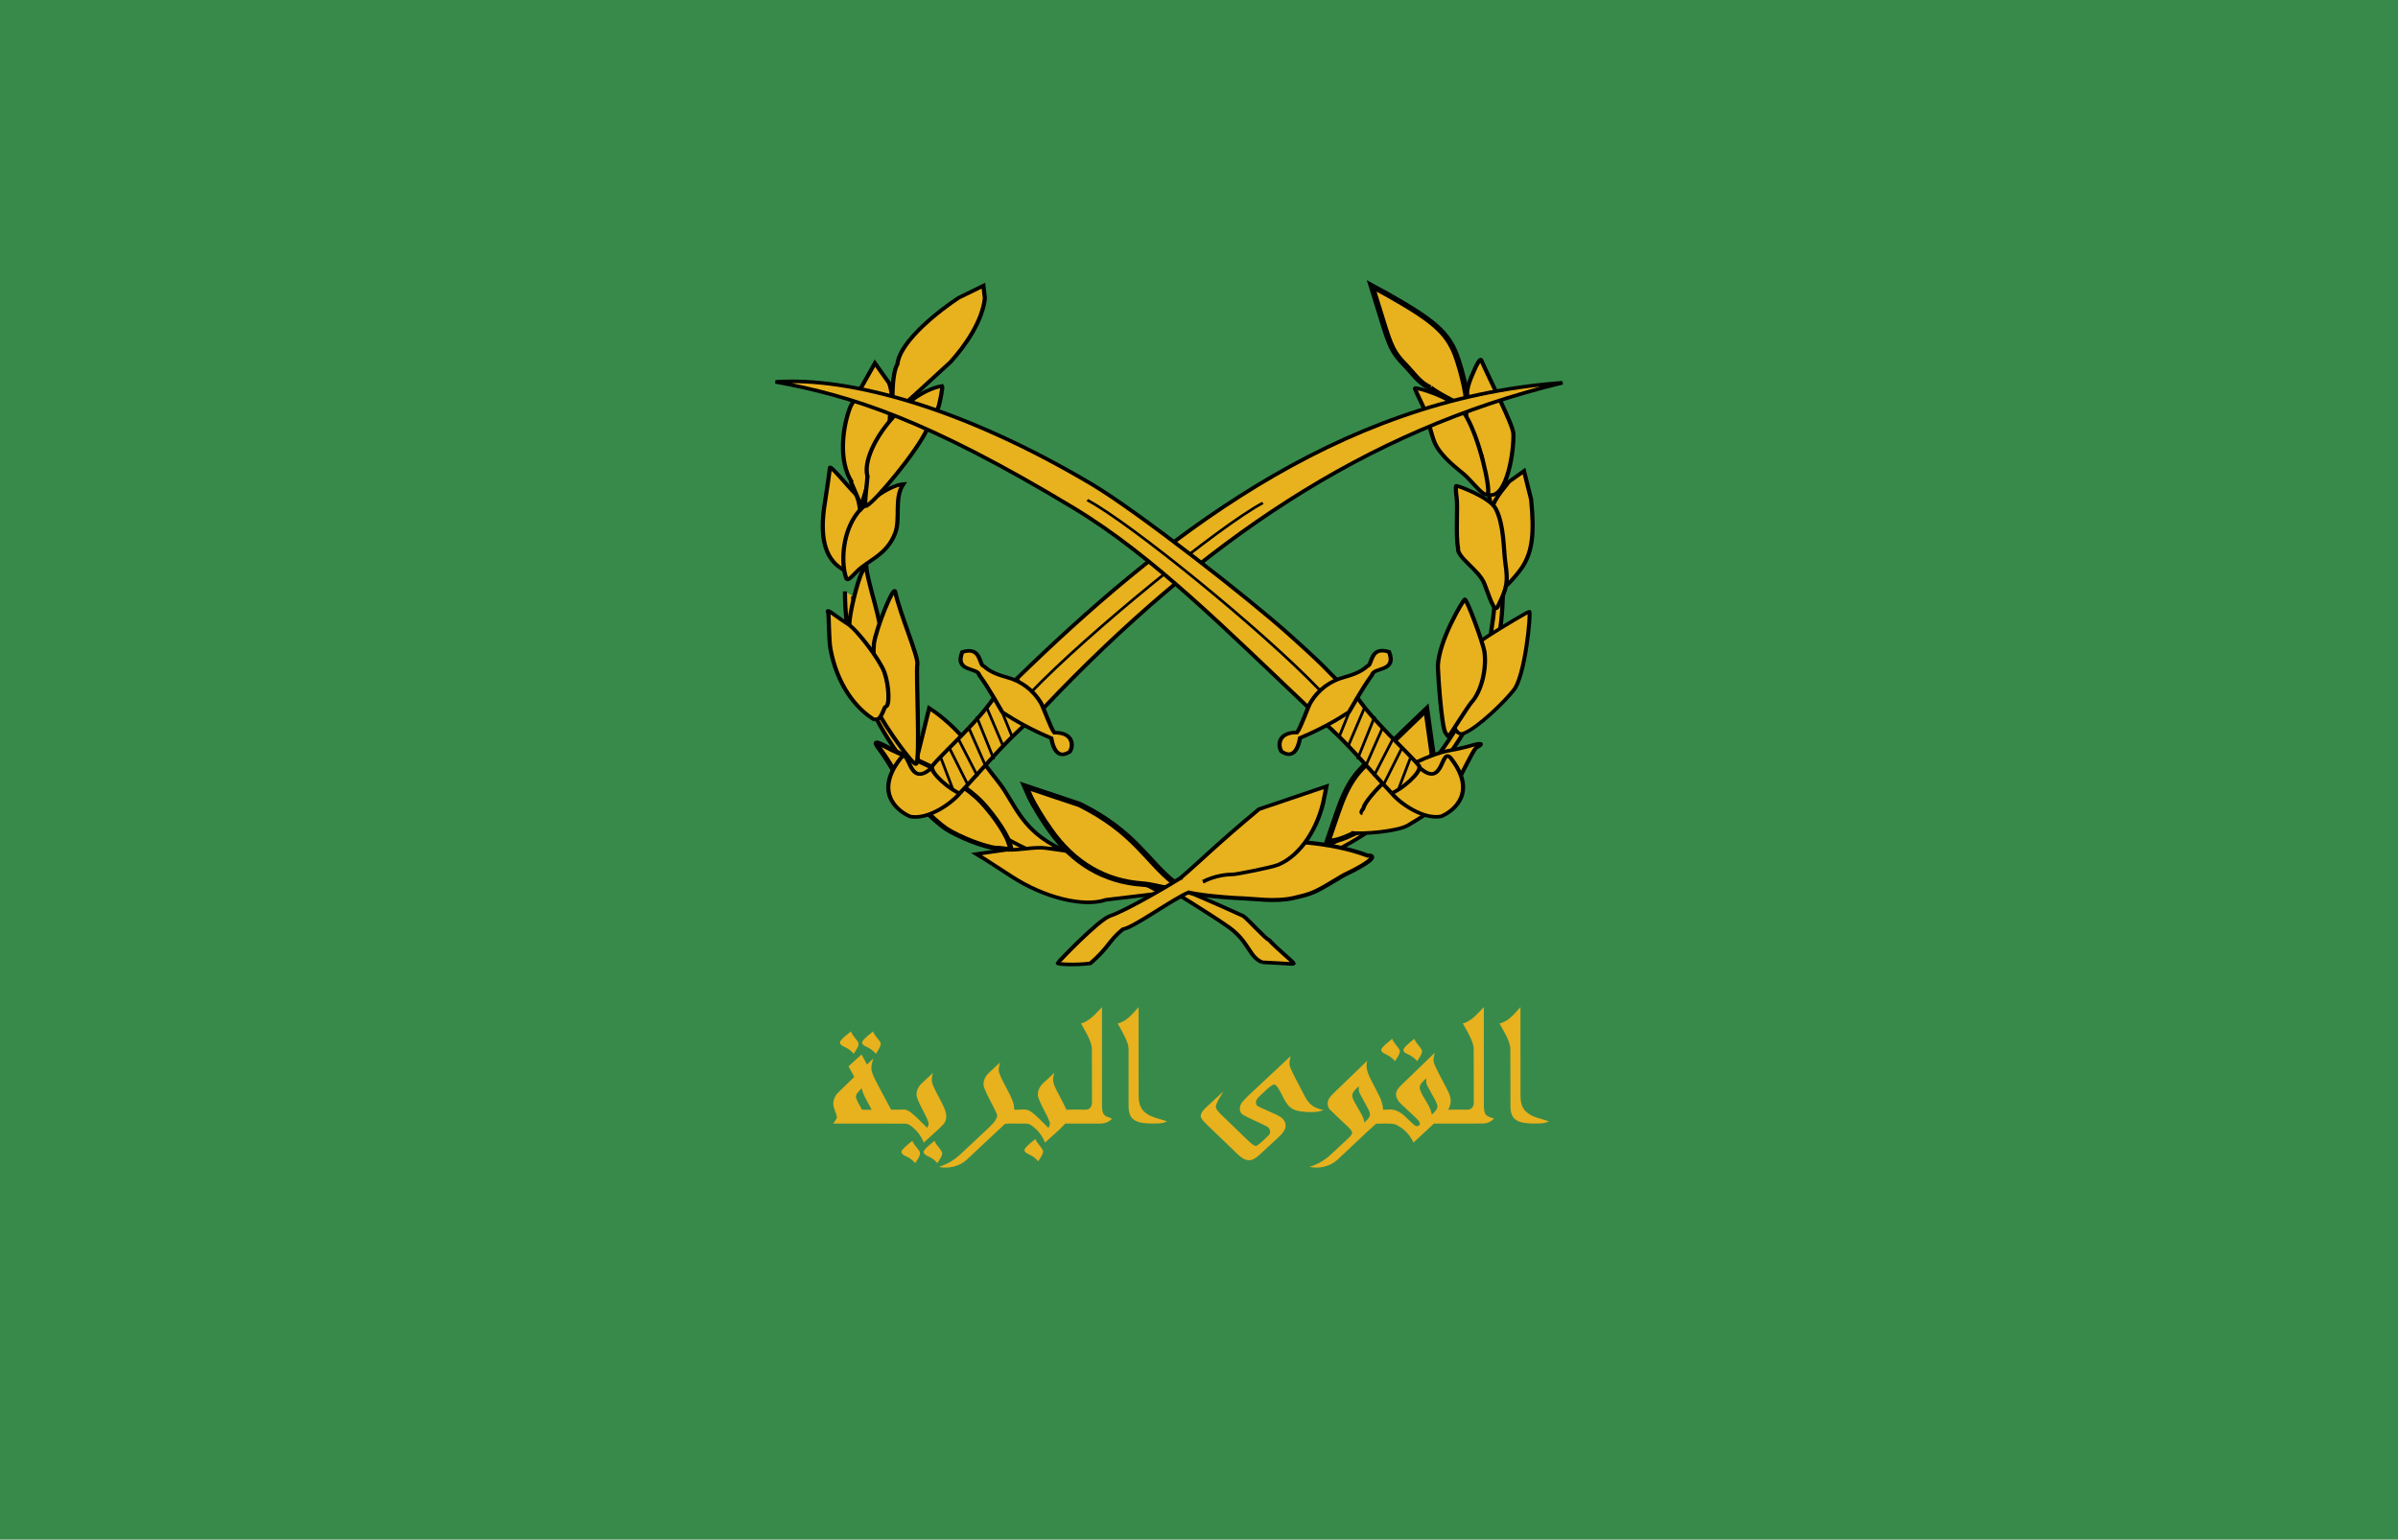 <?xml version="1.0" encoding="UTF-8" standalone="no"?>
<!-- Created with Inkscape (http://www.inkscape.org/) -->

<svg
   xmlns:dc="http://purl.org/dc/elements/1.1/"
   xmlns:cc="http://creativecommons.org/ns#"
   xmlns:rdf="http://www.w3.org/1999/02/22-rdf-syntax-ns#"
   xmlns:svg="http://www.w3.org/2000/svg"
   xmlns="http://www.w3.org/2000/svg"
   xmlns:sodipodi="http://sodipodi.sourceforge.net/DTD/sodipodi-0.dtd"
   xmlns:inkscape="http://www.inkscape.org/namespaces/inkscape"
   width="530.848"
   height="340.932"
   id="svg2"
   version="1.1"
   inkscape:version="0.48.2 r9819"
   sodipodi:docname="Syrian_Arab_Army_Flag.svg">
  <defs
     id="defs4" />
  <sodipodi:namedview
     id="base"
     pagecolor="#ffffff"
     bordercolor="#666666"
     borderopacity="1.0"
     inkscape:pageopacity="0.0"
     inkscape:pageshadow="2"
     inkscape:zoom="1.4"
     inkscape:cx="168.72102"
     inkscape:cy="119.9249"
     inkscape:document-units="px"
     inkscape:current-layer="layer1"
     showgrid="false"
     fit-margin-top="0"
     fit-margin-left="0"
     fit-margin-right="0"
     fit-margin-bottom="0"
     inkscape:window-width="1680"
     inkscape:window-height="988"
     inkscape:window-x="-8"
     inkscape:window-y="-8"
     inkscape:window-maximized="1" />
  <g
     inkscape:label="Layer 1"
     inkscape:groupmode="layer"
     id="layer1"
     transform="translate(-103.148,-279.039)">
    <rect
       style="fill:#388a4b;fill-opacity:1;stroke:none"
       id="rect3034"
       width="530.848"
       height="340.932"
       x="103.148"
       y="279.039" />
    <g
       transform="translate(-133.12,522.238)"
       id="g8364">
      <g
         id="g7017-8"
         style="fill:#078930;stroke:#000000;stroke-width:2"
         transform="matrix(-0.754,0,0,0.68,1490.306,-116.413)" />
      <g
         id="g4123"
         transform="matrix(0.612,0,0,0.587,275.74,-294.172)">
        <path
           transform="matrix(0.754,0,0,0.68,97.714,30.788)"
           style="fill:#e8b11e;fill-opacity:1;stroke:#000000;stroke-width:2"
           inkscape:connector-curvature="0"
           d="m 245.039,529.046 c -21.147,-18.49 -11.223,3.735 -20.181,-26.71 l 5.781,-27.09 c 14.539,10.903 23.447,26.722 33.846,41.933 7.3,11 10.388,26.059 29.322,36.216 l -19.415,-0.243 -29.354,-24.005"
           id="path30-2"
           sodipodi:nodetypes="ccccccc" />
        <path
           transform="matrix(0.754,0,0,0.68,97.714,30.788)"
           style="fill:#e8b11e;fill-opacity:1;stroke:#000000;stroke-width:2"
           inkscape:connector-curvature="0"
           d="m 390.36,616.261 c -6.7,-3.2 -6.088,-12.027 -17.481,-20.667 -6.36,-5.184 -26.842,-19.965 -31.357,-22.764 -15.8,-10.9 32.279,13.71 39.679,17.71 2.1,1.4 10.929,13.024 12.429,13.324 3.87,4.898 11.83,12.297 11.83,12.997 0,0.2 -0.5,0.4 -1.3,0.3 -0.7,-0.1 -7,-0.5 -13.8,-0.9"
           id="path12-1"
           sodipodi:nodetypes="cccccscc" />
        <path
           transform="matrix(0.754,0,0,0.68,97.714,30.788)"
           style="fill:#e8b11e;fill-opacity:1;stroke:#000000;stroke-width:2"
           inkscape:connector-curvature="0"
           d="m 190.218,410.498 c 0,91.2 70.6,165.2 157.8,165.2 87.2,0 157.8,-74 157.8,-165.2 6.729,-93.419 -37.862,-118.098 -21.118,-98.572 17.422,37.913 21.518,78.072 15.418,121.772 -5.9,45.2 -31.7,86.5 -67.9,111.3 -35.8,25 -81.7,32.4 -123.2,21 -44.2,-11.6 -82.2,-45.6 -101,-89 -13.501,-43.172 -12.608,-54.577 -13.927,-63.735"
           id="path14-5"
           sodipodi:nodetypes="csccccccc" />
        <path
           transform="matrix(0.754,0,0,0.68,97.714,30.788)"
           style="fill:#e8b11e;fill-opacity:1;stroke:#000000;stroke-width:2"
           inkscape:connector-curvature="0"
           d="m 270.183,568.676 c -4.976,-3.761 -10.842,-8.066 -12.98,-9.71 l -3.918,-2.732 15.068,-2.496 c 4.21,0.731 12.725,-1.754 18.349,-0.811 15.799,2.533 26.68,4.147 34.922,12.086 l 20.576,12.865 -26.768,3.715 c -10.683,4.236 -29.715,-1.195 -45.25,-12.916"
           id="path18-2"
           sodipodi:nodetypes="ccccccccc" />
        <path
           transform="matrix(0.754,0,0,0.68,97.714,30.788)"
           inkscape:connector-curvature="0"
           d="m 381.243,580.801 c -9.838,-0.377 -29.768,-2.753 -27.723,-4.446 4.18,-3.515 28.169,-24.102 36.653,-26.32 7.648,-2 32.832,-0.881 50.798,7.04 3.923,-0.288 3.268,2.801 -11.493,10.873 -14.166,9.816 -14.249,10.086 -24.526,12.773 -8.396,2.09 -18.461,0.288 -23.71,0.08"
           id="path20-7"
           style="fill:#e8b11e;fill-opacity:1;stroke:#000000;stroke-width:2.244"
           sodipodi:nodetypes="ccscccc" />
        <path
           transform="matrix(0.754,0,0,0.68,97.714,30.788)"
           inkscape:connector-curvature="0"
           d="m 333.107,572.879 c -18.258,-1.396 -33.368,-11.68 -44.532,-30.154 -3.821,-6.131 -7.929,-14.163 -9.401,-17.724 l -2.443,-6.345 26.037,10.056 c 26.602,15.296 32.311,31.636 45.322,43.342 2.361,6.67 -7.541,1.438 -14.984,0.825"
           id="path22-6"
           style="fill:#e8b11e;fill-opacity:1;stroke:#000000;stroke-width:3.014"
           sodipodi:nodetypes="ccccccc" />
        <path
           transform="matrix(0.754,0,0,0.68,97.714,30.788)"
           style="fill:#e8b11e;fill-opacity:1;stroke:#000000;stroke-width:2.899"
           inkscape:connector-curvature="0"
           d="m 426.407,533.567 c 4.89,-16.576 9.354,-23.96 19.656,-32.672 2.416,-2.119 8.529,-8.575 13.629,-14.457 l 9.437,-10.459 2.971,24.491 c -2.875,16.053 -15.156,24.571 -20.849,31.659 -4.291,5.546 -19.66,15.397 -25.897,16.579 l -3.692,0.855 4.744,-15.996"
           id="path32-3"
           sodipodi:nodetypes="ccccccccc" />
        <path
           transform="matrix(0.754,0,0,0.68,97.714,30.788)"
           style="fill:#e8b11e;fill-opacity:1;stroke:#000000;stroke-width:2.569"
           inkscape:connector-curvature="0"
           d="m 251.309,549.226 c -4.42,-1.97 -9.978,-5.063 -12.228,-6.805 -7.465,-5.757 -19.222,-20.313 -23.885,-29.318 -2.358,-5.007 -5.828,-11.257 -7.577,-14.01 -3.735,-5.684 -3.417,-5.864 3.438,-1.737 2.673,1.71 8.178,4.418 12.201,6.3 8.68,3.406 22.709,13.35 30.149,21.096 5.639,5.854 13.745,18.734 15.522,25.109 1.114,3.736 1.035,4.093 -1.214,3.598 -1.323,-0.291 -3.757,-0.577 -5.424,-0.57 -1.376,-0.054 -6.562,-1.693 -10.982,-3.663"
           id="path34-2" />
        <path
           transform="matrix(0.754,0,0,0.68,97.714,30.788)"
           style="fill:#e8b11e;fill-opacity:1;stroke:#000000;stroke-width:2"
           inkscape:connector-curvature="0"
           d="m 438.558,533.664 c -1.5,-0.3 0.549,-2.928 0.549,-3.228 0,-2.1 6.3,-10.9 11.3,-15.6 7,-6.5 21.1,-14.2 29.6,-16 3.1,-0.6 7.7,-1.8 10.3,-2.7 5.4,-1.9 6.6,-1.3 2.7,1.2 -1.5,1.1 -8.487,18.694 -10.487,21.694 -6.1,9.3 -9.5,12.5 -22.3,21.3 -4.9,3.3 -21.689,5.001 -27.189,4.101"
           id="path36-2"
           sodipodi:nodetypes="csccccccc" />
        <path
           transform="matrix(0.754,0,0,0.68,97.714,30.788)"
           style="fill:#e8b11e;fill-opacity:1;stroke:#000000;stroke-width:2"
           inkscape:connector-curvature="0"
           d="m 199.402,453.649 c -2.7,-3.1 -4,-6.1 -5.3,-12.3 -1,-4.5 -1.8,-10 -1.8,-12.3 0,-5.9 3.8,-24.1 6.2,-29.4 2,-4.4 2,-4.4 2.1,-1.1 0.1,1.6 1.8,9.8 3.8,18.1 2.2,9.4 3.7,17.7 3.7,22.1 0,7 -2.4,17.5 -4.2,18.7 -0.5,0.3 -2.5,-1.4 -4.5,-3.8"
           id="path38-1" />
        <path
           transform="matrix(0.754,0,0,0.68,97.714,30.788)"
           style="fill:#e8b11e;fill-opacity:1;stroke:#000000;stroke-width:1.891"
           inkscape:connector-curvature="0"
           d="m 479.301,467.657 c 0,-0.885 1.364,-5.505 3.001,-10.225 3.364,-9.733 7.82,-15.828 16.003,-21.825 7.365,-5.505 19.549,-13.862 20.186,-13.862 1,0 -2.002,36.678 -7.62,43.734 -3.819,5.8 -17.309,21.122 -24.037,23.875 -6.001,2.36 -7.533,-19.633 -7.533,-21.697"
           id="path44-5"
           sodipodi:nodetypes="cccsccc" />
        <path
           transform="matrix(0.754,0,0,0.68,97.714,30.788)"
           style="fill:#e8b11e;fill-opacity:1;stroke:#000000;stroke-width:2"
           inkscape:connector-curvature="0"
           d="m 209.503,465.689 c -4.181,-6.952 -6.202,-16.39 -5.392,-26.023 0.776,-7.779 9.427,-32.799 10.181,-29.091 2.283,12.243 11.053,35.844 10.656,39.941 -0.72,7.048 1.504,52.835 -0.576,55.712 -0.974,1.528 -14.666,-19.996 -18.84,-30.073 -2.486,-6.001 5.245,-8.526 3.971,-10.466"
           id="path46-7"
           sodipodi:nodetypes="cccccsc" />
        <path
           transform="matrix(0.754,0,0,0.68,97.714,30.788)"
           style="fill:#e8b11e;fill-opacity:1;stroke:#000000;stroke-width:2"
           inkscape:connector-curvature="0"
           d="m 478.287,488.899 c -1.838,-3.372 -3.502,-30.969 -3.637,-36.971 0.503,-14.385 12.059,-36.401 12.909,-36.997 0.85,-0.596 8.671,23.507 9.474,29.276 1.069,9.749 -1.595,21.998 -6.263,27.849 -1.877,2.482 -10.822,19.139 -11.017,19.087 -0.097,-0.026 -0.803,-1.038 -1.466,-2.243"
           id="path48-6"
           sodipodi:nodetypes="ccccccc" />
        <path
           transform="matrix(0.754,0,0,0.68,97.714,30.788)"
           style="fill:#e8b11e;fill-opacity:1;stroke:#000000;stroke-width:2"
           inkscape:connector-curvature="0"
           d="m 204.652,481.918 c -9.5,-6.5 -18.25,-20.084 -21.35,-39.285 -0.9,-5.4 -0.728,-19.239 -1.128,-20.339 -0.6,-1.6 0.1,-1.3 3,1.2 2.1,1.8 4.9,4 6.3,5 4.5,3.1 15.7,20.3 17.7,27 2.3,7.6 2.6,19 0.5,19 -0.7,0 -2.158,8.781 -5.358,6.681"
           id="path50-1"
           sodipodi:nodetypes="ccccccsc" />
        <path
           transform="matrix(0.754,0,0,0.68,97.714,30.788)"
           style="fill:#e8b11e;fill-opacity:1;stroke:#000000;stroke-width:2"
           inkscape:connector-curvature="0"
           d="m 188.391,397.755 c -7.913,-5.895 -10.494,-17.752 -7.76,-36.775 0.852,-6.446 2.234,-17.004 2.367,-18.898 -0.503,-2.823 9.435,11.231 12.204,14.261 2.019,2.681 2.221,10.132 3.263,16.741 0.892,5.894 -1.5,15.377 -4.152,23.174 -1.417,4.492 -1.723,4.566 -5.922,1.497"
           id="path58-7"
           sodipodi:nodetypes="ccccccc" />
        <path
           transform="matrix(0.754,0,0,0.68,97.714,30.788)"
           style="fill:#e8b11e;fill-opacity:1;stroke:#000000;stroke-width:2"
           inkscape:connector-curvature="0"
           d="m 501.371,397.121 c -0.8,-1.5 -1.3,-6.5 -1.3,-13.6 0,-10.6 -0.872,-17.183 2.228,-23.683 1.9,-3.9 3.893,-6.216 6.393,-10.116 l 7.28,-6.001 3.412,15.698 c 1.6,18.4 0.667,28.6 -3.933,37.1 -1.8,3.4 -8.807,13.026 -10.907,13.026 -0.3,0 -2.372,-11.024 -3.172,-12.424"
           id="path60-9"
           sodipodi:nodetypes="cscccccsc" />
        <path
           transform="matrix(0.754,0,0,0.68,97.714,30.788)"
           style="fill:#e8b11e;fill-opacity:1;stroke:#000000;stroke-width:2"
           inkscape:connector-curvature="0"
           d="m 190.39,401.556 c -2.042,-8.711 -1.12,-24.108 5.753,-34.457 2.81,-4.322 14.674,-15.352 22.065,-16.123 -4.586,7.858 -1.181,19.154 -3.966,27.456 -4.25,12.28 -13.201,14.787 -18.5,21.273 -4.364,5.183 -4.558,5.239 -5.352,1.851"
           id="path62-5"
           sodipodi:nodetypes="cccccc" />
        <path
           transform="matrix(0.754,0,0,0.68,97.714,30.788)"
           style="fill:#e8b11e;fill-opacity:1;stroke:#000000;stroke-width:2"
           inkscape:connector-curvature="0"
           d="m 496.937,406.183 c -2.536,-7.604 -13.327,-14.631 -12.587,-19.683 -1.243,-7.709 0.011,-22.633 -0.736,-28.452 -0.322,-2.802 -0.454,-5.695 -0.179,-6.091 0.276,-0.396 16.092,6.268 18.974,12.651 4.064,9.038 3.686,22.367 4.659,30.402 1.278,10.317 0.923,13.23 -3.707,24.048 -1.683,3.866 -4.134,-6.367 -6.423,-12.875"
           id="path64-4"
           sodipodi:nodetypes="cccccccc" />
        <path
           transform="matrix(0.754,0,0,0.68,97.714,30.788)"
           style="fill:#e8b11e;fill-opacity:1;stroke:#000000;stroke-width:2"
           inkscape:connector-curvature="0"
           d="m 193.559,349.952 c -6.7,-11.7 -4.49,-31.095 -0.677,-42.029 l 11.709,-24.036 6.782,11 c 2.8,8.7 0.318,14.656 0.318,21.056 0,9.1 -2.8,16.644 -7.1,21.644 l -6.554,25.447 -5.147,-13.824"
           id="path66-3"
           sodipodi:nodetypes="ccccsccc" />
        <path
           transform="matrix(0.754,0,0,0.68,97.714,30.788)"
           style="fill:#e8b11e;fill-opacity:1;stroke:#000000;stroke-width:2"
           inkscape:connector-curvature="0"
           d="m 495.323,334.617 c -0.6,-0.9 -2.5,-4.2 -4.1,-7.4 -2.8,-5.5 -3,-6.8 -3,-17.6 0.1,-10.7 0.5,-12.8 3.4,-20.5 1.9,-5.2 3.4,-8 3.8,-7 4.6,12.1 15.204,35.747 15.448,40.74 0.419,8.584 -2.814,36.234 -11.627,34.065 -1.5,1.9 -2.921,-21.204 -3.921,-22.304"
           id="path68-1"
           sodipodi:nodetypes="cccccscc" />
        <path
           transform="matrix(0.754,0,0,0.68,97.714,30.788)"
           style="fill:#e8b11e;fill-opacity:1;stroke:#000000;stroke-width:2"
           inkscape:connector-curvature="0"
           d="m 201.196,347.335 c -4.273,-14.403 16.782,-46.944 35.645,-50.798 0.403,0.659 -1.354,11.152 -2.084,12.599 -1.861,3.584 -4.139,8.734 -5.224,11.558 -4.536,11.85 -24.846,40.142 -29.15,42.497 -1.345,0.736 0.872,-15.115 0.561,-17.064"
           id="path70-2"
           sodipodi:nodetypes="ccccsc" />
        <path
           transform="matrix(0.754,0,0,0.68,97.714,30.788)"
           style="fill:#e8b11e;fill-opacity:1;stroke:#000000;stroke-width:2"
           inkscape:connector-curvature="0"
           d="m 487.221,345.56 c -2.934,-2.858 -10.909,-9.718 -13.871,-17.008 -1.727,-3.959 -3.907,-16.32 -6.09,-21.454 -2.183,-5.134 -3.872,-9.41 -3.564,-9.343 1.306,-0.364 16.715,4.899 22.163,11.727 6.838,8.891 12.744,36.593 12.967,44.875 0.081,7.633 -7.514,-4.806 -11.603,-8.797"
           id="path72-3"
           sodipodi:nodetypes="ccccccc" />
        <path
           transform="matrix(0.754,0,0,0.68,97.714,30.788)"
           style="fill:#e8b11e;fill-opacity:1;stroke:#000000;stroke-width:2"
           inkscape:connector-curvature="0"
           d="m 215.368,284.692 c 0.956,-13.189 21.207,-30.886 29.385,-37.057 l 11.892,-6.729 0.7,7 c -1.247,12.987 -9.704,26.715 -16.462,35.315 -3,3.1 -26.767,28.626 -27.367,28.626 -0.5,0 -1.416,-21.406 1.936,-27.526"
           id="path74-3"
           sodipodi:nodetypes="cccccsc" />
        <path
           transform="matrix(0.754,0,0,0.68,97.714,30.788)"
           style="fill:#e8b11e;fill-opacity:1;stroke:#000000;stroke-width:2.89"
           inkscape:connector-curvature="0"
           d="m 470.977,297.554 c -5.4,-2.697 -8.442,-8.489 -12.149,-12.793 -5.532,-6.669 -6.781,-9.296 -11.066,-25.613 l -4.866,-18.123 7.648,4.833 c 21.761,14.202 28.565,20.872 32.749,33.349 2.749,8.373 7.044,28.447 4.621,28.969 -0.606,0.131 -13.757,-7.293 -16.936,-10.622"
           id="path76-4"
           sodipodi:nodetypes="cccccccc" />
        <path
           transform="matrix(0.754,0,0,0.68,97.714,30.788)"
           style="fill:#e8b11e;fill-opacity:1;stroke:#000000;stroke-width:2"
           inkscape:connector-curvature="0"
           d="m 355.771,577.089 c -9.114,4.549 -26.561,19.657 -32.261,20.857 -6.805,6.498 -6.568,9.928 -15.568,18.928 -7.8,1.1 -15.649,0.472 -15.649,-0.128 0,-0.5 19.556,-23.982 25.056,-26.182 7.6,-2.9 28.224,-16.903 33.842,-21.015"
           id="path16-7"
           sodipodi:nodetypes="cccscc" />
        <path
           transform="matrix(0.754,0,0,0.68,97.714,30.788)"
           style="fill:#e8b11e;fill-opacity:1;stroke:#000000;stroke-width:2"
           inkscape:connector-curvature="0"
           d="m 350.995,569.723 c 10.746,-10.7 17.946,-19.299 37.846,-38.399 l 32.358,-12.683 -0.9,5.4 c -2.7,17.7 -11.7,33.1 -22.2,38.1 -3,1.5 -20.149,5.338 -21.549,5.338 -2.3,0 -8.597,0.419 -14.754,4.17"
           id="path24-9"
           sodipodi:nodetypes="cccccsc" />
        <path
           transform="matrix(0.754,0,0,0.68,97.714,30.788)"
           style="fill:#e8b11e;fill-opacity:1;stroke:#000000;stroke-width:2"
           inkscape:connector-curvature="0"
           d="m 274.521,466.84 c 0.041,0.201 9.936,9.653 11.474,7.814 75.431,-91.844 153.652,-153.425 248.457,-179.883 -109.058,8.906 -194.418,88.311 -262.006,164.381 1.438,0.667 2.534,8.155 2.534,8.155"
           id="path70-2-1"
           sodipodi:nodetypes="ccccc" />
        <path
           transform="matrix(0.754,0,0,0.68,97.714,30.788)"
           style="fill:#e8b11e;fill-opacity:1;stroke:#000000;stroke-width:1.396px;stroke-linecap:butt;stroke-linejoin:miter;stroke-opacity:1"
           d="M 390.69,361.419 C 369.934,374.145 306.668,433.66 279.482,466.494"
           id="path8230-0"
           inkscape:connector-curvature="0"
           sodipodi:nodetypes="cc" />
        <path
           transform="matrix(0.754,0,0,0.68,97.714,30.788)"
           style="fill:#e8b11e;fill-opacity:1;stroke:#000000;stroke-width:2"
           inkscape:connector-curvature="0"
           d="m 418.43,465.342 c 3.18,-1.815 9.562,-3.939 8.273,-5.214 -5.867,-6.406 -3.756,-5.298 -23.308,-25.611 -19.358,-20.111 -72.831,-68.412 -94.69,-83.424 -61.744,-42.404 -116.306,-59.662 -151.757,-56.817 36.263,7.674 72.588,20.848 143.088,70.022 38.162,26.618 73.566,68.063 113.104,111.287 0.476,-1.094 5.068,-8.645 5.778,-10.922"
           id="path70-2-1-7"
           sodipodi:nodetypes="ccsscscc" />
        <g
           transform="matrix(0.754,0,0,0.68,-270.899,70.446)"
           style="fill:#e8b11e;fill-opacity:1;stroke:#000000;stroke-width:2"
           id="g8089-1">
          <path
             sodipodi:nodetypes="ccsc"
             id="path50-1-0-1-7-7-7-2-3"
             d="m 940.734,463.227 c 4.067,6.39 15.851,15.669 24.304,13.781 3.797,-1.657 18.601,-11.566 4.86,-32.066 -5.047,-7.529 -3.278,17.592 -15.333,4.812"
             inkscape:connector-curvature="0"
             style="fill:#e8b11e;fill-opacity:1;stroke:#000000;stroke-width:2" />
          <path
             sodipodi:nodetypes="cccsc"
             id="path50-1-0-1-7-7-7-1"
             d="m 941.27,464.142 c 4.265,-1.498 14.782,-11.721 13.275,-15.086 -4.067,-6.39 -23.664,-25.998 -31.407,-41.174 -1.784,-1.362 -23.894,7.777 -15.044,16.314 11.771,11.357 22.936,27.431 32.978,39.555"
             inkscape:connector-curvature="0"
             style="fill:#e8b11e;fill-opacity:1;stroke:#000000;stroke-width:2" />
          <path
             transform="matrix(1.326,0,0,1.47,-129.6,-45.263)"
             inkscape:connector-curvature="0"
             id="path7998-3"
             d="m 788.677,325.242 3.914,-10.102"
             style="fill:#e8b11e;fill-opacity:1;stroke:#000000;stroke-width:1px;stroke-linecap:butt;stroke-linejoin:miter;stroke-opacity:1" />
          <path
             transform="matrix(1.326,0,0,1.47,-129.6,-45.263)"
             inkscape:connector-curvature="0"
             id="path8000-1"
             d="m 791.77,329.156 6.061,-14.837"
             style="fill:#e8b11e;fill-opacity:1;stroke:#000000;stroke-width:1px;stroke-linecap:butt;stroke-linejoin:miter;stroke-opacity:1" />
          <path
             transform="matrix(1.326,0,0,1.47,-129.6,-45.263)"
             inkscape:connector-curvature="0"
             id="path8002-5"
             d="m 801.556,317.539 -6.25,16.162"
             style="fill:#e8b11e;fill-opacity:1;stroke:#000000;stroke-width:1px;stroke-linecap:butt;stroke-linejoin:miter;stroke-opacity:1" />
          <path
             transform="matrix(1.326,0,0,1.47,-129.6,-45.263)"
             inkscape:connector-curvature="0"
             id="path8004-1"
             d="m 804.334,321.959 -6.124,14.458"
             style="fill:#e8b11e;fill-opacity:1;stroke:#000000;stroke-width:1px;stroke-linecap:butt;stroke-linejoin:miter;stroke-opacity:1" />
          <path
             transform="matrix(1.326,0,0,1.47,-129.6,-45.263)"
             inkscape:connector-curvature="0"
             id="path8006-5"
             d="m 808.185,325.936 -7.008,14.205"
             style="fill:#e8b11e;fill-opacity:1;stroke:#000000;stroke-width:1px;stroke-linecap:butt;stroke-linejoin:miter;stroke-opacity:1" />
          <path
             transform="matrix(1.326,0,0,1.47,-129.6,-45.263)"
             inkscape:connector-curvature="0"
             id="path8008-0"
             d="m 804.902,342.983 6.503,-13.574"
             style="fill:#e8b11e;fill-opacity:1;stroke:#000000;stroke-width:1px;stroke-linecap:butt;stroke-linejoin:miter;stroke-opacity:1" />
          <path
             sodipodi:nodetypes="cc"
             transform="matrix(1.326,0,0,1.47,-129.6,-45.263)"
             inkscape:connector-curvature="0"
             id="path8010-5"
             d="m 814.435,333.26 -4.356,11.932"
             style="fill:#e8b11e;fill-opacity:1;stroke:#000000;stroke-width:1px;stroke-linecap:butt;stroke-linejoin:miter;stroke-opacity:1" />
        </g>
        <path
           transform="matrix(0.754,0,0,0.68,97.714,30.788)"
           style="fill:#e8b11e;fill-opacity:1;stroke:#000000;stroke-width:2"
           inkscape:connector-curvature="0"
           d="m 432.146,477.359 c -6.826,5.135 -13.784,9.641 -23.604,14.462 -1.896,12.177 -7.022,8.958 -8.901,7.49 -1.71,-2.913 -2.009,-10.662 7.449,-10.537 1.679,-2.28 5.473,-14.93 6.412,-16.454 3.94,-7.643 9.766,-12.12 15.822,-14.057 2.935,-0.997 8.047,-2.529 11.536,-6.329 2.466,-0.47 1.041,-11.318 10.388,-7.883 3.862,11.284 -7.468,8.35 -8.157,12.785 -4.91,7.69 -10.191,19.071 -11.211,20.871"
           id="path50-1-0-9"
           sodipodi:nodetypes="cccccccccc" />
        <g
           style="fill:#e8b11e;fill-opacity:1;stroke:#000000;stroke-width:2"
           id="g8208"
           transform="matrix(-0.754,0,0,0.68,333.715,37.574)">
          <g
             id="g8089-1-1"
             style="fill:#e8b11e;fill-opacity:1;stroke:#000000;stroke-width:2"
             transform="translate(-873.637,48.422)">
            <path
               style="fill:#e8b11e;fill-opacity:1;stroke:#000000;stroke-width:2"
               inkscape:connector-curvature="0"
               d="m 940.734,463.227 c 4.067,6.39 15.851,15.669 24.304,13.781 3.797,-1.657 18.601,-11.566 4.86,-32.066 -5.047,-7.529 -3.278,17.592 -15.333,4.812"
               id="path50-1-0-1-7-7-7-2-3-2"
               sodipodi:nodetypes="ccsc" />
            <path
               style="fill:#e8b11e;fill-opacity:1;stroke:#000000;stroke-width:2"
               inkscape:connector-curvature="0"
               d="m 941.27,464.142 c 4.265,-1.498 14.782,-11.721 13.275,-15.086 -4.067,-6.39 -23.664,-25.998 -31.407,-41.174 -1.784,-1.362 -23.894,7.777 -15.044,16.314 11.771,11.357 22.936,27.431 32.978,39.555"
               id="path50-1-0-1-7-7-7-1-2"
               sodipodi:nodetypes="cccsc" />
            <path
               style="fill:#e8b11e;fill-opacity:1;stroke:#000000;stroke-width:1px;stroke-linecap:butt;stroke-linejoin:miter;stroke-opacity:1"
               d="m 788.677,325.242 3.914,-10.102"
               id="path7998-3-1"
               inkscape:connector-curvature="0"
               transform="matrix(1.326,0,0,1.47,-129.6,-45.263)" />
            <path
               style="fill:#e8b11e;fill-opacity:1;stroke:#000000;stroke-width:1px;stroke-linecap:butt;stroke-linejoin:miter;stroke-opacity:1"
               d="m 791.77,329.156 6.061,-14.837"
               id="path8000-1-5"
               inkscape:connector-curvature="0"
               transform="matrix(1.326,0,0,1.47,-129.6,-45.263)" />
            <path
               style="fill:#e8b11e;fill-opacity:1;stroke:#000000;stroke-width:1px;stroke-linecap:butt;stroke-linejoin:miter;stroke-opacity:1"
               d="m 801.556,317.539 -6.25,16.162"
               id="path8002-5-5"
               inkscape:connector-curvature="0"
               transform="matrix(1.326,0,0,1.47,-129.6,-45.263)" />
            <path
               style="fill:#e8b11e;fill-opacity:1;stroke:#000000;stroke-width:1px;stroke-linecap:butt;stroke-linejoin:miter;stroke-opacity:1"
               d="m 804.334,321.959 -6.124,14.458"
               id="path8004-1-3"
               inkscape:connector-curvature="0"
               transform="matrix(1.326,0,0,1.47,-129.6,-45.263)" />
            <path
               style="fill:#e8b11e;fill-opacity:1;stroke:#000000;stroke-width:1px;stroke-linecap:butt;stroke-linejoin:miter;stroke-opacity:1"
               d="m 808.185,325.936 -7.008,14.205"
               id="path8006-5-8"
               inkscape:connector-curvature="0"
               transform="matrix(1.326,0,0,1.47,-129.6,-45.263)" />
            <path
               style="fill:#e8b11e;fill-opacity:1;stroke:#000000;stroke-width:1px;stroke-linecap:butt;stroke-linejoin:miter;stroke-opacity:1"
               d="m 804.902,342.983 6.503,-13.574"
               id="path8008-0-9"
               inkscape:connector-curvature="0"
               transform="matrix(1.326,0,0,1.47,-129.6,-45.263)" />
            <path
               style="fill:#e8b11e;fill-opacity:1;stroke:#000000;stroke-width:1px;stroke-linecap:butt;stroke-linejoin:miter;stroke-opacity:1"
               d="m 814.435,333.26 -4.356,11.932"
               id="path8010-5-2"
               inkscape:connector-curvature="0"
               transform="matrix(1.326,0,0,1.47,-129.6,-45.263)"
               sodipodi:nodetypes="cc" />
          </g>
          <path
             sodipodi:nodetypes="cccccccccc"
             id="path50-1-0-9-8"
             d="m 47.409,467.478 c -6.826,5.135 -13.784,9.641 -23.604,14.462 -1.896,12.177 -7.022,8.958 -8.901,7.49 -1.71,-2.913 -2.009,-10.662 7.449,-10.537 1.679,-2.28 5.473,-14.93 6.412,-16.454 3.94,-7.643 9.766,-12.12 15.822,-14.057 2.935,-0.997 8.047,-2.529 11.536,-6.329 2.466,-0.47 1.041,-11.318 10.388,-7.883 3.862,11.284 -7.467,8.35 -8.157,12.785 -4.91,7.69 -10.191,19.071 -11.211,20.871"
             inkscape:connector-curvature="0"
             style="fill:#e8b11e;fill-opacity:1;stroke:#000000;stroke-width:2" />
          <g
             style="fill:#e8b11e;fill-opacity:1"
             id="g1457-1-5-9-5-4"
             transform="matrix(0.29,0,0,0.347,355.149,757.543)">
            <g
               style="fill:#e8b11e;fill-opacity:1"
               id="g1098-7-7-3-7-2">
              <g
                 style="fill:#e8b11e;fill-opacity:1"
                 id="g1009-4-6-0-7-7"
                 transform="matrix(-1,0,0,1,258.124,0.299)">
                <g
                   style="fill:#e8b11e;fill-opacity:1;stroke:none"
                   transform="matrix(-2.915,0,0,2.306,-47.275,-125.711)"
                   id="g2069-4-3-2-9-5" />
                <path
                   sodipodi:nodetypes="ccccc"
                   inkscape:connector-curvature="0"
                   id="path5114-9-8-8-5-4-8"
                   d="m 1380.131,-831.144 -45.818,-17.253 -13.179,-35.028 35.139,16.654 c 0.265,0.229 23.857,35.627 23.857,35.627 z"
                   style="fill:#e8b11e;fill-opacity:1;fill-rule:evenodd;stroke:none" />
              </g>
            </g>
          </g>
        </g>
        <path
           transform="matrix(0.754,0,0,0.68,97.714,30.788)"
           style="fill:#e8b11e;fill-opacity:1;stroke:#000000;stroke-width:1.396px;stroke-linecap:butt;stroke-linejoin:miter;stroke-opacity:1"
           d="m 306.482,359.844 c 20.756,12.726 84.022,72.241 111.207,105.075"
           id="path8230-4"
           inkscape:connector-curvature="0"
           sodipodi:nodetypes="cc" />
        <g
           style="fill:#e8b11e;fill-opacity:1"
           transform="matrix(0.218,0,0,0.236,603.973,620.513)"
           id="g1457-1-5">
          <g
             style="fill:#e8b11e;fill-opacity:1"
             id="g1098-7-7">
            <g
               style="fill:#e8b11e;fill-opacity:1"
               transform="matrix(-1,0,0,1,258.124,0.299)"
               id="g1009-4-6">
              <g
                 id="g2069-4-3"
                 transform="matrix(-2.915,0,0,2.306,-47.275,-125.711)"
                 style="fill:#e8b11e;fill-opacity:1;stroke:none" />
              <path
                 style="fill:#e8b11e;fill-opacity:1;fill-rule:evenodd;stroke:none"
                 d="m 1380.131,-831.144 c -12.926,-2.845 -19.492,-5.267 -26.938,-7.079 -1.191,-0.29 -2.324,-1.168 -3.586,-1.04 -2.571,0.26 -5.008,-0.248 -7.243,-1.163 -5.813,-2.38 -10.254,-7.514 -12.099,-9.042 1.866,-1.833 -2.869,-2.191 -1.44,-3.749 14.283,-15.564 15.314,-18.498 34.678,-1.772 0.265,0.229 16.409,23.571 16.628,23.845 z"
                 id="path5114-9-8-8"
                 inkscape:connector-curvature="0"
                 sodipodi:nodetypes="cssscssc" />
            </g>
          </g>
        </g>
        <g
           transform="matrix(0.218,0,0,0.236,655.562,552.792)"
           id="g1457-1-5-9-5"
           style="fill:#e8b11e;fill-opacity:1">
          <g
             id="g1098-7-7-3-7"
             style="fill:#e8b11e;fill-opacity:1">
            <g
               transform="matrix(-1,0,0,1,258.124,0.299)"
               id="g1009-4-6-0-7"
               style="fill:#e8b11e;fill-opacity:1">
              <g
                 id="g2069-4-3-2-9"
                 transform="matrix(-2.915,0,0,2.306,-47.275,-125.711)"
                 style="fill:#e8b11e;fill-opacity:1;stroke:none" />
              <path
                 style="fill:#e8b11e;fill-opacity:1;fill-rule:evenodd;stroke:none"
                 d="m 1380.131,-831.144 -45.818,-17.253 -13.179,-35.028 35.139,16.654 c 0.265,0.229 23.857,35.627 23.857,35.627 z"
                 id="path5114-9-8-8-5-4"
                 inkscape:connector-curvature="0"
                 sodipodi:nodetypes="ccccc" />
            </g>
          </g>
        </g>
      </g>
    </g>
    <g
       transform="matrix(0.19,0,0,0.183,273.093,453.529)"
       id="g3116">
      <path
         d="m 389.5,265.14 c 0.02,39.61 -0.01,79.22 0.02,118.83 0.2,3.98 -0.05,8.55 2.74,11.75 2.29,2.62 6.16,2.64 8.83,4.6 -3.55,3.96 -8.87,5.91 -14.13,5.76 -13.4,-0.01 -26.8,0.13 -40.2,0 -7.31,8.28 -15.81,15.38 -23.71,23.06 -2.98,-8.44 -8.74,-15.86 -16,-21.05 -4.07,-3.02 -9.36,-1.6 -14.04,-1.97 -5.49,0.23 -11.21,-0.61 -16.56,0.38 -15.03,14.27 -29.65,28.99 -44.6,43.35 -8.42,8.04 -20.96,11.09 -32.26,8.72 3.89,-1.84 8.04,-3.11 11.76,-5.3 5.84,-3.21 10.83,-7.71 15.57,-12.34 10.3,-10.03 20.62,-20.05 30.91,-30.08 3.5,-3.55 7.22,-7.21 9,-11.97 1.29,-2.82 -0.45,-5.63 -1.55,-8.17 -4.29,-9.34 -9.51,-18.27 -13.02,-27.95 -2.35,-6.18 0.53,-13.04 4.91,-17.55 4.39,-4.41 9.01,-8.61 13.45,-12.98 -1.12,4.42 -2.28,9.23 -0.46,13.65 4.36,11.76 11.58,22.27 15.63,34.17 1.07,2.98 1.31,6.16 1.51,9.3 6.4,0.43 13.7,-2.07 19.27,2.2 7.67,5.67 13.75,13.12 20.55,19.75 1.14,-2.3 2.34,-4.91 1.22,-7.47 -3.53,-9.95 -9.59,-18.84 -12.9,-28.89 -2.23,-6.2 0.8,-12.92 5.15,-17.39 4.35,-4.35 8.9,-8.49 13.3,-12.8 -0.7,3.03 -1.58,6.09 -1.42,9.23 0.33,3.6 1.83,6.97 3.33,10.22 4.03,8.4 8.48,16.6 12.27,25.12 6,0.11 12,-0.47 18,-0.05 3.14,0.02 6.94,0.65 9.3,-1.95 2.08,-1.81 2.5,-4.67 2.41,-7.27 -0.12,-22.04 0.12,-44.09 -0.12,-66.12 -1.81,-10.49 -7.77,-19.66 -12.64,-28.95 10.51,-2.93 17.28,-12.3 24.48,-19.84 z"
         id="path30"
         inkscape:connector-curvature="0"
         style="fill:#e8b11e" />
      <path
         d="m 407.71,284.97 c 10.74,-2.45 17.51,-12.05 24.46,-19.8 0.04,35.62 -0.02,71.24 0.03,106.85 0.03,6.88 1.09,14.44 6.26,19.47 7.23,7.14 17.69,8.58 26.88,11.85 -5.55,3.11 -12.17,2.6 -18.3,2.72 -6.98,-0.31 -14.66,-0.39 -20.54,-4.69 -4.99,-3.75 -5.97,-10.45 -6.02,-16.28 -0.04,-20.7 -0.01,-41.4 -0.01,-62.1 -0.04,-4.73 0.42,-9.6 -1.21,-14.14 -2.92,-8.37 -7.26,-16.15 -11.55,-23.88 z"
         id="path32"
         inkscape:connector-curvature="0"
         style="fill:#e8b11e" />
      <path
         d="m 809.92,284.99 c 10.49,-2.95 17.26,-12.3 24.47,-19.83 0.03,39.6 -0.01,79.2 0.02,118.8 0.15,3.82 0.01,8.05 2.34,11.3 2.34,2.84 6.17,3.55 9.51,4.61 -3.23,3.91 -8.17,6.17 -13.23,6.16 -18.93,0.19 -37.86,0.03 -56.78,0.07 -7.95,7.7 -15.96,15.33 -23.9,23.04 -3.96,-9.76 -11.98,-17.96 -21.54,-22.3 -7.2,-1.32 -14.68,-0.65 -21.97,-0.62 -15.51,14.32 -30.24,29.57 -45.59,44.11 -8.49,7.76 -20.92,10.66 -32.06,8.12 9.52,-2.82 18.08,-8.22 25.16,-15.12 6.8,-6.51 13.55,-13.08 20.33,-19.61 1.78,-1.94 4.08,-3.94 4.3,-6.73 -0.72,-3.12 -3.32,-5.29 -5.41,-7.53 -6.68,-6.65 -13.58,-13.1 -20.11,-19.9 -3.56,-3.5 -3.93,-9.34 -1.48,-13.56 2.22,-3.96 5.7,-6.98 8.85,-10.19 11.91,-11.94 23.91,-23.79 35.75,-35.8 -3.14,10.64 3.18,20.47 7.59,29.68 4.44,9.5 10.68,18.83 10.82,29.67 5.22,-0.02 10.76,-1.18 15.68,1.16 8.75,3.62 13.96,11.98 21.19,17.66 1.66,1.72 5.09,1.13 5.98,-1.15 0.36,-2.63 -1.81,-4.66 -3.32,-6.52 -6.04,-6.32 -12.61,-12.09 -18.74,-18.31 -3.18,-3.26 -5.89,-7.48 -5.71,-12.2 0.34,-4.29 3.47,-7.6 6.28,-10.59 12.92,-13.02 25.92,-25.98 38.84,-39.01 -1.13,4.46 -2.24,9.28 -0.41,13.72 3.38,8.88 8.25,17.1 12.36,25.65 3.04,6.41 7.15,12.96 6.58,20.35 -0.12,3.27 -1.43,6.33 -2.83,9.24 6.02,0.04 12.04,-0.5 18.06,-0.08 3.14,0.01 6.95,0.63 9.32,-1.97 2.07,-1.79 2.48,-4.64 2.4,-7.22 -0.12,-22.05 0.13,-44.11 -0.12,-66.16 -1.8,-10.48 -7.76,-19.65 -12.63,-28.94 m -50.12,78.98 c 3.14,11.09 12.34,19.79 13.97,31.41 2.55,-2.78 5.85,-5.41 6.55,-9.32 0.03,-2.61 -1.03,-5.05 -2.12,-7.35 -3.2,-6.39 -6.79,-12.58 -9.93,-19.01 -1.32,-2.58 -0.99,-5.56 -1.01,-8.35 -3.41,3.43 -8.39,7.14 -7.46,12.62 m -78.73,8 c 0.28,4.96 3.41,9.09 5.58,13.38 3.2,6.38 7.82,12.33 8.56,19.65 2.37,-2.57 5.21,-5 6.37,-8.41 0.56,-2.65 -0.61,-5.26 -1.66,-7.62 -3.25,-6.63 -6.98,-13.01 -10.22,-19.64 -1.33,-2.6 -1.01,-5.58 -1.02,-8.39 -3.11,3.14 -7.26,6.26 -7.61,11.03 z"
         id="path34"
         inkscape:connector-curvature="0"
         style="fill:#e8b11e" />
      <path
         d="m 852.62,284.99 c 10.72,-2.5 17.5,-12.07 24.45,-19.82 0.03,35.61 -0.03,71.23 0.03,106.85 0.03,6.88 1.09,14.48 6.29,19.5 7.25,7.13 17.72,8.57 26.92,11.84 -5.61,3.01 -12.17,2.61 -18.32,2.7 -6.98,-0.3 -14.61,-0.38 -20.51,-4.63 -4.79,-3.52 -5.96,-9.84 -6.08,-15.41 -0.18,-24.01 0.14,-48.02 -0.16,-72.02 -1.73,-10.52 -7.75,-19.7 -12.62,-29.01 z"
         id="path36"
         inkscape:connector-curvature="0"
         style="fill:#e8b11e" />
      <path
         d="m 84.64,306.5 c 3.21,-4.8 8.06,-8.15 12.33,-11.93 1.72,5.58 6.94,9.12 8.94,14.51 -0.09,4.73 -3.46,8.55 -5.64,12.53 -3.19,-3.94 -7.37,-6.86 -11.98,-8.92 -2.28,-0.99 -5.26,-3.47 -3.65,-6.19 z"
         id="path38"
         inkscape:connector-curvature="0"
         style="fill:#e8b11e" />
      <path
         d="m 110.5,306.42 c 3.21,-4.74 8.04,-8.05 12.25,-11.84 1.68,4.79 5.49,8.26 8.13,12.47 0.92,1.32 1.14,3.02 0.57,4.53 -1.2,3.63 -3.41,6.79 -5.37,10.04 -3.15,-3.9 -7.26,-6.83 -11.82,-8.86 -2.33,-1.01 -5.51,-3.55 -3.76,-6.34 z"
         id="path40"
         inkscape:connector-curvature="0"
         style="fill:#e8b11e" />
      <path
         d="m 715.43,315.28 c 3.22,-4.7 8.01,-7.98 12.16,-11.79 1.76,5.59 7.01,9.13 9.01,14.54 -0.16,4.72 -3.42,8.57 -5.68,12.51 -3.22,-4.07 -7.57,-6.93 -12.25,-9.06 -2.25,-0.98 -5.06,-3.65 -3.24,-6.2 z"
         id="path42"
         inkscape:connector-curvature="0"
         style="fill:#e8b11e" />
      <path
         d="m 741.25,315.27 c 3.22,-4.69 8,-7.99 12.17,-11.78 1.74,5.6 6.99,9.12 9.01,14.54 -0.17,4.72 -3.47,8.55 -5.65,12.54 -3.15,-3.83 -7.18,-6.82 -11.73,-8.79 -2.41,-1.01 -5.68,-3.67 -3.8,-6.51 z"
         id="path44"
         inkscape:connector-curvature="0"
         style="fill:#e8b11e" />
      <path
         d="m 94.17,336.78 c 5.06,-4.77 10.12,-9.53 15.17,-14.31 2.15,4.05 4.26,8.12 6.39,12.17 2.47,-2.45 4.94,-4.91 7.38,-7.38 -1.48,5.18 -3.23,10.73 -1.69,16.11 1.71,5.64 4.43,10.9 7.05,16.16 5.1,9.94 10.22,19.87 15.34,29.79 4.74,0.11 9.47,-0.25 14.22,-0.24 3.94,-0.14 7.29,2.29 10.16,4.71 6.3,5.42 11.76,11.72 17.68,17.53 0.95,-2.28 2.33,-4.75 1.24,-7.24 -3.46,-10.03 -9.59,-18.93 -12.93,-29.02 -2.33,-6.28 0.8,-13.12 5.23,-17.64 4.32,-4.27 8.81,-8.38 13.15,-12.64 -1.18,4.53 -2.2,9.47 -0.31,13.98 4.02,10.54 10.3,20.07 14.27,30.64 1.72,4.53 2.23,9.78 0.29,14.32 -1.56,3.26 -4.36,5.67 -6.84,8.22 -5.99,5.81 -12.16,11.44 -18.19,17.21 -2.71,-7.79 -7.9,-14.57 -14.24,-19.78 -2.38,-1.99 -5.32,-3.47 -8.5,-3.2 -27.61,-0.15 -55.21,-0.05 -82.81,-0.07 1.6,-2.34 3.54,-4.56 4.44,-7.29 -0.55,-5.78 -4.25,-10.87 -4.24,-16.77 -0.02,-5.15 2.31,-10.07 5.9,-13.69 6.13,-6.29 12.37,-12.47 18.55,-18.71 -2.22,-4.3 -4.48,-8.57 -6.71,-12.86 m 9.11,39.03 c 1.7,4.75 4.43,9.03 6.66,13.53 3.72,0.11 7.44,0.12 11.17,0.02 -3.93,-8.63 -9.58,-16.63 -11.62,-26.02 -2.8,3.61 -8.28,7.24 -6.21,12.47 z"
         id="path46"
         inkscape:connector-curvature="0"
         style="fill:#e8b11e" />
      <path
         d="m 568.26,364.26 c 13.67,-13.29 27.38,-26.54 41.04,-39.84 -1.24,4.7 -2.26,9.83 -0.14,14.45 3.52,8.84 8.26,17.12 12.37,25.7 3.56,6.78 6.27,14.47 12.5,19.35 3.8,3.21 8.64,4.71 13.42,5.73 -6.7,3.18 -14.27,2.68 -21.46,2.26 -6.73,-0.46 -14.09,-1.86 -18.83,-7.08 -6.19,-7 -8.42,-16.49 -13.97,-23.91 -1.11,-1.62 -3.07,-2.81 -4.93,-1.55 -5.13,2.96 -8.85,7.77 -13.27,11.62 -2.92,2.92 -7,6.36 -5.94,11 0.27,2.1 2.14,3.3 3.92,4.08 6.58,3.07 13.14,6.18 19.71,9.28 3.22,1.55 6.5,3.39 8.56,6.42 2.23,3.12 2.82,7.36 1.39,10.95 -1.68,4.26 -5.06,7.51 -8.26,10.66 -7.14,6.82 -14.22,13.73 -21.39,20.52 -3.41,3.02 -7.2,6.39 -11.98,6.6 -5.33,-0.06 -9.71,-3.61 -13.31,-7.18 -11.83,-11.82 -23.65,-23.65 -35.48,-35.48 -2.87,-3.02 -6.14,-5.93 -7.7,-9.89 -0.29,-5.14 3.79,-8.96 7.15,-12.27 6.41,-6.15 12.74,-12.37 19.18,-18.49 -2.74,5.39 -6.33,10.39 -8.28,16.15 -1.64,4.46 2.38,8.06 5.01,11.1 11.11,11.21 22.24,22.42 33.45,33.52 2.38,2.11 4.72,4.68 7.95,5.38 5.57,-3.29 9.83,-8.37 14.44,-12.83 3.6,-3.15 2,-9.04 -1.98,-11.03 -8.88,-4.91 -18.41,-8.58 -27.17,-13.71 -6.15,-3.51 -4.9,-12.45 -0.34,-16.8 4.35,-5.31 9.46,-9.91 14.34,-14.71 z"
         id="path48"
         inkscape:connector-curvature="0"
         style="fill:#e8b11e" />
      <path
         d="m 299.29,437.24 c 3.02,-5.18 8.23,-8.58 12.6,-12.54 1.81,5.5 6.85,9.08 8.96,14.37 0.03,4.79 -3.44,8.65 -5.62,12.67 -2.92,-3.48 -6.47,-6.45 -10.67,-8.26 -2.44,-1.19 -6.09,-2.93 -5.27,-6.24 z"
         id="path50"
         inkscape:connector-curvature="0"
         style="fill:#e8b11e" />
      <path
         d="m 157.28,437.41 c 3.29,-3.97 7.44,-7.09 11.27,-10.51 1.81,5.42 6.66,8.98 8.92,14.11 0.33,4.88 -3.37,8.88 -5.55,12.97 -2.47,-2.82 -5.2,-5.52 -8.61,-7.18 -2.46,-1.49 -5.67,-2.28 -7.14,-4.96 -0.93,-1.58 0.12,-3.22 1.11,-4.43 z"
         id="path52"
         inkscape:connector-curvature="0"
         style="fill:#e8b11e" />
      <path
         d="m 181.99,439.08 c 3.17,-4.92 8.14,-8.31 12.43,-12.19 1.71,5.45 6.6,8.98 8.85,14.1 0.37,4.89 -3.37,8.89 -5.53,13 -3.1,-3.93 -7.23,-6.83 -11.78,-8.83 -2.25,-1.01 -5.3,-3.27 -3.97,-6.08 z"
         id="path54"
         inkscape:connector-curvature="0"
         style="fill:#e8b11e" />
    </g>
  </g>
</svg>
